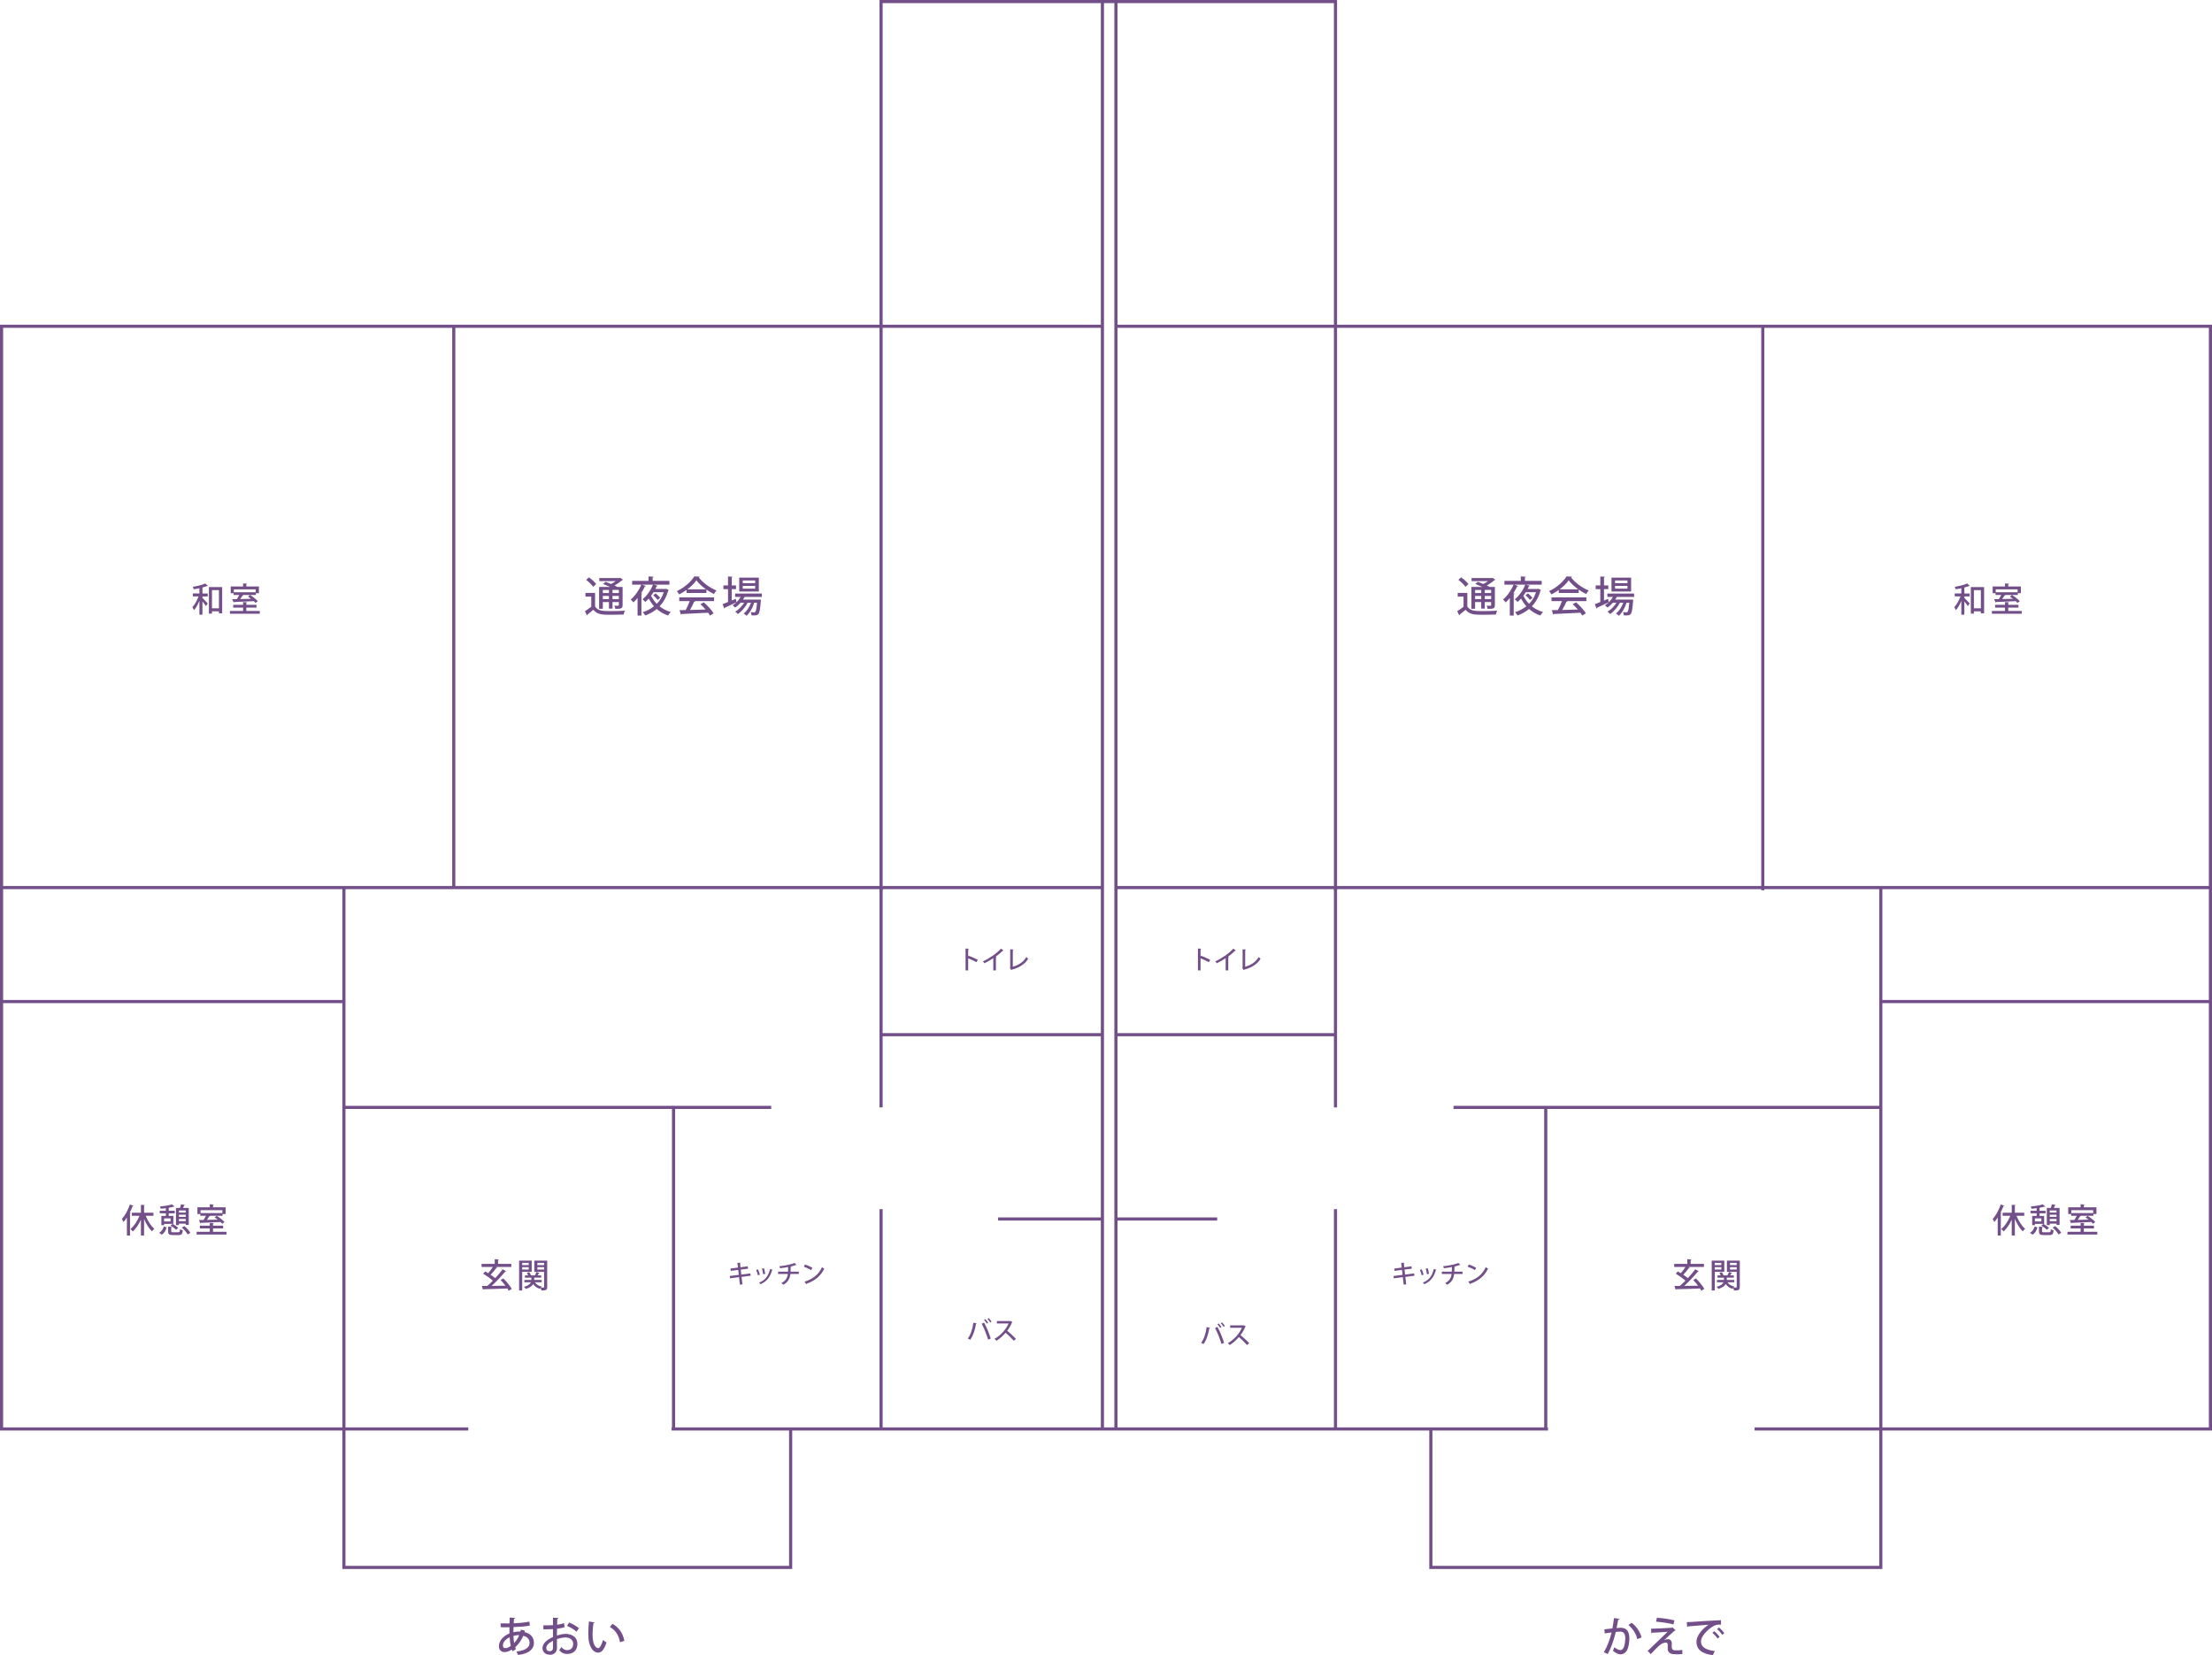 <?xml version="1.0" encoding="UTF-8"?> <svg xmlns="http://www.w3.org/2000/svg" id="_レイヤー_2" data-name="レイヤー 2" viewBox="0 0 1062.23 794.64"><defs><style> .cls-1 { fill: #724f88; } .cls-2 { fill: none; stroke: #724f88; stroke-miterlimit: 10; stroke-width: 1.5px; } </style></defs><g id="_レイヤー_2-2" data-name="レイヤー 2"><g><polyline class="cls-2" points="423.1 156.64 423.1 .75 641.32 .75 641.32 156.64"></polyline><line class="cls-2" x1="217.91" y1="156.64" x2="217.91" y2="426.35"></line><line class="cls-2" x1="846.52" y1="156.64" x2="846.52" y2="427.4"></line><line class="cls-2" x1="641.32" y1="156.64" x2="641.32" y2="427.4"></line><line class="cls-2" x1="423.1" y1="156.64" x2="423.1" y2="427.4"></line><line class="cls-2" x1="536.09" y1="426.12" x2="1061.48" y2="426.12"></line><line class="cls-2" x1=".75" y1="426.12" x2="529.33" y2="426.12"></line><line class="cls-2" x1="529.39" y1=".88" x2="529.39" y2="686.03"></line><line class="cls-2" x1="535.88" y1=".88" x2="535.88" y2="686.03"></line><polyline class="cls-2" points="165.15 426.12 165.15 686.03 165.15 752.5 379.68 752.5 379.68 686.03"></polyline><polyline class="cls-2" points="903.19 426.12 903.19 686.03 903.19 752.5 687.11 752.5 687.11 686.03"></polyline><line class="cls-2" x1=".75" y1="480.84" x2="165.15" y2="480.84"></line><line class="cls-2" x1="903.19" y1="480.84" x2="1061.48" y2="480.84"></line><line class="cls-2" x1="165.15" y1="531.65" x2="370.34" y2="531.65"></line><line class="cls-2" x1="698" y1="531.65" x2="903.19" y2="531.65"></line><line class="cls-2" x1="323.44" y1="531.65" x2="323.44" y2="686.03"></line><line class="cls-2" x1="742.29" y1="531.65" x2="742.29" y2="686.03"></line><line class="cls-2" x1="423.1" y1="426.12" x2="423.1" y2="531.65"></line><line class="cls-2" x1="641.32" y1="426.12" x2="641.32" y2="531.65"></line><line class="cls-2" x1="423.1" y1="580.5" x2="423.1" y2="686.03"></line><line class="cls-2" x1="641.32" y1="580.5" x2="641.32" y2="686.03"></line><line class="cls-2" x1="535.99" y1="585.22" x2="584.51" y2="585.22"></line><line class="cls-2" x1="479.3" y1="585.22" x2="529.52" y2="585.22"></line><line class="cls-2" x1="535.52" y1="496.74" x2="641.32" y2="496.74"></line><line class="cls-2" x1="423.1" y1="496.74" x2="529.42" y2="496.74"></line><g><path class="cls-1" d="M285.76,284.66v6.52c1.34,2.2,4,2.2,7.52,2.2,2.3,0,5.04-.06,6.82-.2-.22.44-.52,1.32-.62,1.86-1.48.06-3.74.1-5.82.1-4.36,0-6.82,0-8.72-2.38-.98.84-2,1.66-2.84,2.3,0,.2-.06.3-.24.38l-.96-2.02c.92-.56,2.06-1.36,3.04-2.12v-4.88h-2.8v-1.76h4.62ZM282.78,277.18c1.28.88,2.8,2.22,3.5,3.2l-1.42,1.36c-.64-1-2.12-2.42-3.4-3.36l1.32-1.2ZM289.48,289.04v3.22h-1.78v-10.46h5.24c-1.08-.52-2.32-1.06-3.36-1.46l1.22-1.02c.8.28,1.74.64,2.64,1.04.78-.4,1.58-.88,2.24-1.38h-7.9v-1.48h9.74l.28-.1,1.4.9c-.08.12-.22.18-.38.2-.96.84-2.34,1.82-3.74,2.58.52.26,1,.5,1.38.72h2.52v8.7c0,1.64-.68,1.82-3.48,1.82-.06-.48-.28-1.1-.5-1.54.5.02.96.04,1.32.04.78,0,.86,0,.86-.34v-1.44h-3.04v3.14h-1.72v-3.14h-2.94ZM292.42,283.22h-2.94v1.48h2.94v-1.48ZM289.48,287.62h2.94v-1.54h-2.94v1.54ZM297.18,284.7v-1.48h-3.04v1.48h3.04ZM294.14,287.62h3.04v-1.54h-3.04v1.54Z"></path><path class="cls-1" d="M319.56,282.74l.34-.08,1.26.64c-.06.1-.16.22-.28.26-.86,3.1-2.28,5.58-4.14,7.52,1.54,1.22,3.34,2.16,5.36,2.74-.44.38-1,1.16-1.28,1.68-2.06-.68-3.88-1.76-5.44-3.14-1.64,1.38-3.52,2.4-5.54,3.12-.22-.46-.82-1.24-1.2-1.58,2-.64,3.86-1.58,5.44-2.84-.98-1.1-1.82-2.34-2.54-3.68-.52.58-1.1,1.14-1.68,1.62-.3-.38-.92-1-1.32-1.3,2.22-1.72,4.1-4.6,5.02-7.02h-5.28l1.88.66c-.08.16-.26.24-.5.2-.52,1.12-1.14,2.24-1.82,3.3l.66.12c-.04.16-.18.28-.48.32v10.24h-1.86v-8.42c-.64.8-1.32,1.5-2.02,2.1-.28-.38-.88-1.06-1.26-1.4,1.96-1.58,3.92-4.34,5.08-7.12h-4.4v-1.8h7.86v-2.16l2.48.16c-.02.16-.16.28-.5.32v1.68h8.06v1.8h-7.52l1.88.56c-.06.16-.24.24-.5.22-.18.42-.38.84-.6,1.28h4.84ZM313.82,284.3c-.34.58-.74,1.14-1.16,1.7.68,1.42,1.62,2.74,2.74,3.88,1.46-1.48,2.62-3.32,3.34-5.58h-4.92ZM314.82,284.88c.8.6,1.76,1.5,2.22,2.12l-1.22,1.02c-.42-.62-1.36-1.56-2.14-2.22l1.14-.92Z"></path><path class="cls-1" d="M329.68,284.68v-1.46c-1.1.8-2.32,1.54-3.54,2.14-.24-.44-.72-1.16-1.12-1.56,3.5-1.6,6.86-4.56,8.4-7.08l2.62.14c-.04.16-.22.3-.46.34,1.9,2.6,5.38,5.06,8.48,6.28-.46.48-.88,1.16-1.22,1.72-1.18-.56-2.42-1.3-3.6-2.12v1.6h-9.56ZM326.18,288.58v-1.78h16.74v1.78h-9.52l.44.14c-.08.16-.26.24-.54.24-.5,1.14-1.22,2.62-1.96,3.88,2.32-.06,4.92-.14,7.48-.22-.78-.9-1.64-1.82-2.48-2.56l1.64-.88c1.84,1.58,3.78,3.74,4.72,5.26l-1.74,1.08c-.24-.4-.54-.88-.9-1.36-4.68.26-9.6.48-12.72.62-.04.18-.18.26-.34.3l-.68-2.14c.84-.02,1.84-.02,2.94-.06.7-1.28,1.46-2.94,1.96-4.3h-5.04ZM339.02,282.92c-1.84-1.3-3.5-2.84-4.6-4.32-.96,1.42-2.5,2.96-4.32,4.32h8.92Z"></path><path class="cls-1" d="M365.84,286.58h-8.3c-.22.42-.46.84-.74,1.26h7.24l.38-.04,1.02.16c-.02.16-.04.34-.08.5-.32,4.16-.64,5.78-1.18,6.36-.58.64-1.14.68-3.28.62-.02-.46-.18-1.14-.42-1.54.7.06,1.32.08,1.6.08s.46-.04.6-.22c.34-.34.6-1.52.84-4.4h-1.32c-.72,2.38-2.16,4.94-3.74,6.28-.32-.38-.9-.84-1.36-1.1,1.48-1.06,2.78-3.1,3.56-5.18h-1.62c-1.06,2.06-2.96,4.26-4.7,5.44-.32-.38-.84-.86-1.28-1.14,1.6-.88,3.22-2.58,4.3-4.3h-1.72c-.8.92-1.7,1.72-2.64,2.32-.28-.3-.84-.84-1.2-1.1.66-.38,1.3-.86,1.88-1.44v-.02c-2.04,1-4.2,2.02-5.62,2.66,0,.16-.1.3-.26.36l-.82-2.08c.72-.26,1.62-.62,2.62-1.04v-6.18h-2.22v-1.8h2.22v-4.28l2.24.14c-.02.16-.14.26-.46.3v3.84h2.06v1.8h-2.06v5.46l1.94-.82c.04.08.04.16.38,1.64.76-.74,1.44-1.62,1.96-2.54h-2.66v-1.62h12.84v1.62ZM364.4,277.3v6.68h-9.42v-6.68h9.42ZM362.64,279.98v-1.32h-5.96v1.32h5.96ZM362.64,282.62v-1.34h-5.96v1.34h5.96Z"></path></g><g><path class="cls-1" d="M704.63,284.66v6.52c1.34,2.2,4,2.2,7.52,2.2,2.3,0,5.04-.06,6.82-.2-.22.44-.52,1.32-.62,1.86-1.48.06-3.74.1-5.82.1-4.36,0-6.82,0-8.72-2.38-.98.84-2,1.66-2.84,2.3,0,.2-.06.3-.24.38l-.96-2.02c.92-.56,2.06-1.36,3.04-2.12v-4.88h-2.8v-1.76h4.62ZM701.65,277.18c1.28.88,2.8,2.22,3.5,3.2l-1.42,1.36c-.64-1-2.12-2.42-3.4-3.36l1.32-1.2ZM708.36,289.04v3.22h-1.78v-10.46h5.24c-1.08-.52-2.32-1.06-3.36-1.46l1.22-1.02c.8.28,1.74.64,2.64,1.04.78-.4,1.58-.88,2.24-1.38h-7.9v-1.48h9.74l.28-.1,1.4.9c-.08.12-.22.18-.38.2-.96.84-2.34,1.82-3.74,2.58.52.26,1,.5,1.38.72h2.52v8.7c0,1.64-.68,1.82-3.48,1.82-.06-.48-.28-1.1-.5-1.54.5.02.96.04,1.32.04.78,0,.86,0,.86-.34v-1.44h-3.04v3.14h-1.72v-3.14h-2.94ZM711.3,283.22h-2.94v1.48h2.94v-1.48ZM708.36,287.62h2.94v-1.54h-2.94v1.54ZM716.06,284.7v-1.48h-3.04v1.48h3.04ZM713.02,287.62h3.04v-1.54h-3.04v1.54Z"></path><path class="cls-1" d="M738.44,282.74l.34-.08,1.26.64c-.06.1-.16.22-.28.26-.86,3.1-2.28,5.58-4.14,7.52,1.54,1.22,3.34,2.16,5.36,2.74-.44.38-1,1.16-1.28,1.68-2.06-.68-3.88-1.76-5.44-3.14-1.64,1.38-3.52,2.4-5.54,3.12-.22-.46-.82-1.24-1.2-1.58,2-.64,3.86-1.58,5.44-2.84-.98-1.1-1.82-2.34-2.54-3.68-.52.58-1.1,1.14-1.68,1.62-.3-.38-.92-1-1.32-1.3,2.22-1.72,4.1-4.6,5.02-7.02h-5.28l1.88.66c-.08.16-.26.24-.5.2-.52,1.12-1.14,2.24-1.82,3.3l.66.12c-.04.16-.18.28-.48.32v10.24h-1.86v-8.42c-.64.8-1.32,1.5-2.02,2.1-.28-.38-.88-1.06-1.26-1.4,1.96-1.58,3.92-4.34,5.08-7.12h-4.4v-1.8h7.86v-2.16l2.48.16c-.02.16-.16.28-.5.32v1.68h8.06v1.8h-7.52l1.88.56c-.06.16-.24.24-.5.22-.18.42-.38.84-.6,1.28h4.84ZM732.7,284.3c-.34.58-.74,1.14-1.16,1.7.68,1.42,1.62,2.74,2.74,3.88,1.46-1.48,2.62-3.32,3.34-5.58h-4.92ZM733.7,284.88c.8.6,1.76,1.5,2.22,2.12l-1.22,1.02c-.42-.62-1.36-1.56-2.14-2.22l1.14-.92Z"></path><path class="cls-1" d="M748.55,284.68v-1.46c-1.1.8-2.32,1.54-3.54,2.14-.24-.44-.72-1.16-1.12-1.56,3.5-1.6,6.86-4.56,8.4-7.08l2.62.14c-.04.16-.22.3-.46.34,1.9,2.6,5.38,5.06,8.48,6.28-.46.48-.88,1.16-1.22,1.72-1.18-.56-2.42-1.3-3.6-2.12v1.6h-9.56ZM745.05,288.58v-1.78h16.74v1.78h-9.52l.44.14c-.08.16-.26.24-.54.24-.5,1.14-1.22,2.62-1.96,3.88,2.32-.06,4.92-.14,7.48-.22-.78-.9-1.64-1.82-2.48-2.56l1.64-.88c1.84,1.58,3.78,3.74,4.72,5.26l-1.74,1.08c-.24-.4-.54-.88-.9-1.36-4.68.26-9.6.48-12.72.62-.04.18-.18.26-.34.3l-.68-2.14c.84-.02,1.84-.02,2.94-.06.7-1.28,1.46-2.94,1.96-4.3h-5.04ZM757.9,282.92c-1.84-1.3-3.5-2.84-4.6-4.32-.96,1.42-2.5,2.96-4.32,4.32h8.92Z"></path><path class="cls-1" d="M784.72,286.58h-8.3c-.22.42-.46.84-.74,1.26h7.24l.38-.04,1.02.16c-.02.16-.04.34-.08.5-.32,4.16-.64,5.78-1.18,6.36-.58.64-1.14.68-3.28.62-.02-.46-.18-1.14-.42-1.54.7.06,1.32.08,1.6.08s.46-.04.6-.22c.34-.34.6-1.52.84-4.4h-1.32c-.72,2.38-2.16,4.94-3.74,6.28-.32-.38-.9-.84-1.36-1.1,1.48-1.06,2.78-3.1,3.56-5.18h-1.62c-1.06,2.06-2.96,4.26-4.7,5.44-.32-.38-.84-.86-1.28-1.14,1.6-.88,3.22-2.58,4.3-4.3h-1.72c-.8.92-1.7,1.72-2.64,2.32-.28-.3-.84-.84-1.2-1.1.66-.38,1.3-.86,1.88-1.44v-.02c-2.04,1-4.2,2.02-5.62,2.66,0,.16-.1.3-.26.36l-.82-2.08c.72-.26,1.62-.62,2.62-1.04v-6.18h-2.22v-1.8h2.22v-4.28l2.24.14c-.02.16-.14.26-.46.3v3.84h2.06v1.8h-2.06v5.46l1.94-.82c.04.08.04.16.38,1.64.76-.74,1.44-1.62,1.96-2.54h-2.66v-1.62h12.84v1.62ZM783.28,277.3v6.68h-9.42v-6.68h9.42ZM781.52,279.98v-1.32h-5.96v1.32h5.96ZM781.52,282.62v-1.34h-5.96v1.34h5.96Z"></path></g><g><path class="cls-1" d="M95.77,282.41c-.91.19-1.84.37-2.74.5-.06-.32-.27-.85-.45-1.17,2.16-.37,4.61-.96,5.99-1.62l1.28,1.17s-.13.06-.21.06c-.05,0-.11,0-.16-.02-.62.26-1.41.5-2.26.72v2.87h2.53v1.42h-2.53v.7c.67.64,2.19,2.24,2.56,2.66l-.9,1.26c-.34-.54-1.04-1.46-1.66-2.24v6.37h-1.46v-6.66c-.72,1.76-1.63,3.44-2.59,4.5-.16-.43-.54-1.04-.8-1.41,1.14-1.22,2.29-3.27,2.98-5.19h-2.74v-1.42h3.15v-2.51ZM100.32,281.85h6.37v12.61h-1.55v-.98h-3.35v1.1h-1.47v-12.74ZM101.79,292.03h3.35v-8.72h-3.35v8.72Z"></path><path class="cls-1" d="M118.29,293.31h6.47v1.34h-14.34v-1.34h6.32v-1.62h-4.77v-1.33h4.77v-1.31l1.92.11c-.02.13-.11.22-.37.26v.94h4.88v1.33h-4.88v1.62ZM112.19,285.65v-.85h-1.39v-3.23h5.94v-1.46l1.92.11c-.02.14-.11.22-.37.27v1.07h6.05v3.23h-1.46v.85h-6.18l.19.06c-.05.1-.18.16-.38.16-.3.51-.72,1.15-1.14,1.74,1.62-.03,3.43-.06,5.2-.13-.5-.38-.99-.75-1.47-1.07l1.01-.75c1.3.82,2.91,2.06,3.68,2.96l-1.07.86c-.21-.26-.5-.54-.82-.86-3.47.19-7.09.34-9.49.42-.03.13-.13.21-.24.22l-.64-1.58,2.22-.03c.4-.61.83-1.34,1.15-2h-2.72ZM122.79,282.96h-10.5v1.38h10.5v-1.38Z"></path></g><g><path class="cls-1" d="M64.11,578.85c-.06.13-.19.18-.42.18-.4,1.07-.88,2.15-1.41,3.17l.5.14c-.02.13-.13.21-.35.24v10.61h-1.49v-8.68c-.53.8-1.09,1.54-1.65,2.18-.14-.37-.53-1.14-.74-1.5,1.46-1.57,2.93-4.26,3.83-6.93l1.73.59ZM73.67,583.7h-3.71c.98,2.45,2.55,4.9,4.18,6.24-.38.29-.9.82-1.15,1.22-1.46-1.36-2.8-3.59-3.81-5.97v7.99h-1.5v-7.64c-1.06,2.29-2.43,4.35-3.91,5.68-.27-.35-.77-.9-1.12-1.17,1.68-1.36,3.33-3.84,4.34-6.35h-3.68v-1.49h4.37v-3.79l1.89.11c-.02.13-.13.22-.38.26v3.42h4.5v1.49Z"></path><path class="cls-1" d="M80.01,589.27c-.4,1.41-1.04,2.71-2.34,3.47l-1.23-.88c1.17-.66,1.87-1.78,2.21-3.06l1.36.46ZM79.65,583.75v-1.25h-2.94v-1.23h2.94v-1.23c-.82.11-1.66.19-2.46.26-.05-.29-.24-.78-.4-1.07,2.08-.19,4.47-.56,5.76-1.02l1.28,1.02c-.06.06-.1.06-.37.06-.66.21-1.5.38-2.43.54v1.44h2.9v1.23h-2.9v1.25h2.21v3.83h-.34c.96.51,2.1,1.31,2.66,1.95l-1.07.9c-.51-.64-1.63-1.49-2.61-2.05l.98-.8h-4.05v.62h-1.31v-4.45h2.16ZM81.9,586.42v-1.49h-3.11v1.49h3.11ZM82.24,591.11c0,.42.13.48.91.48h2.48c.62,0,.74-.16.8-1.46.32.22.94.45,1.36.53-.19,1.86-.62,2.29-2.02,2.29h-2.77c-1.83,0-2.26-.42-2.26-1.82v-2.24l1.87.11c-.03.13-.13.22-.38.26v1.86ZM85.92,587.46v.7h-1.41v-8.23h1.94c.19-.56.38-1.26.48-1.76l1.87.3c-.05.11-.16.18-.37.19-.13.37-.32.83-.51,1.26h2.72v8.15h-1.46v-.62h-3.27ZM89.19,581.15h-3.27v.99h3.27v-.99ZM85.92,584.2h3.27v-1.01h-3.27v1.01ZM85.92,586.26h3.27v-1.04h-3.27v1.04ZM90.11,592.65c-.48-.98-1.66-2.35-2.82-3.3l1.23-.7c1.15.9,2.38,2.21,2.9,3.23l-1.31.77Z"></path><path class="cls-1" d="M102.29,591.37h6.47v1.34h-14.34v-1.34h6.32v-1.62h-4.77v-1.33h4.77v-1.31l1.92.11c-.02.13-.11.22-.37.26v.94h4.88v1.33h-4.88v1.62ZM96.19,583.7v-.85h-1.39v-3.23h5.94v-1.46l1.92.11c-.02.14-.11.22-.37.27v1.07h6.05v3.23h-1.46v.85h-6.18l.19.06c-.05.1-.18.16-.38.16-.3.51-.72,1.15-1.14,1.75,1.62-.03,3.43-.06,5.2-.13-.5-.38-.99-.75-1.47-1.07l1.01-.75c1.3.82,2.91,2.06,3.68,2.96l-1.07.86c-.21-.26-.5-.54-.82-.86-3.47.19-7.09.34-9.49.42-.03.13-.13.21-.24.22l-.64-1.58,2.22-.03c.4-.61.83-1.34,1.15-2h-2.72ZM106.79,581.01h-10.5v1.38h10.5v-1.38Z"></path></g><g><path class="cls-1" d="M962.5,578.85c-.06.13-.19.18-.42.18-.4,1.07-.88,2.15-1.41,3.17l.5.14c-.02.13-.13.21-.35.24v10.61h-1.49v-8.68c-.53.8-1.09,1.54-1.65,2.18-.14-.37-.53-1.14-.74-1.5,1.46-1.57,2.93-4.26,3.83-6.93l1.73.59ZM972.05,583.7h-3.71c.98,2.45,2.55,4.9,4.18,6.24-.38.29-.9.82-1.15,1.22-1.46-1.36-2.8-3.59-3.81-5.97v7.99h-1.5v-7.64c-1.06,2.29-2.43,4.35-3.91,5.68-.27-.35-.77-.9-1.12-1.17,1.68-1.36,3.33-3.84,4.34-6.35h-3.68v-1.49h4.37v-3.79l1.89.11c-.02.13-.13.22-.38.26v3.42h4.5v1.49Z"></path><path class="cls-1" d="M978.4,589.27c-.4,1.41-1.04,2.71-2.34,3.47l-1.23-.88c1.17-.66,1.87-1.78,2.21-3.06l1.36.46ZM978.03,583.75v-1.25h-2.95v-1.23h2.95v-1.23c-.82.11-1.67.19-2.46.26-.05-.29-.24-.78-.4-1.07,2.08-.19,4.47-.56,5.76-1.02l1.28,1.02c-.06.06-.1.06-.37.06-.66.21-1.5.38-2.43.54v1.44h2.9v1.23h-2.9v1.25h2.21v3.83h-.34c.96.51,2.1,1.31,2.66,1.95l-1.07.9c-.51-.64-1.63-1.49-2.61-2.05l.98-.8h-4.05v.62h-1.31v-4.45h2.16ZM980.29,586.42v-1.49h-3.11v1.49h3.11ZM980.63,591.11c0,.42.13.48.91.48h2.48c.62,0,.74-.16.8-1.46.32.22.94.45,1.36.53-.19,1.86-.62,2.29-2.02,2.29h-2.77c-1.83,0-2.26-.42-2.26-1.82v-2.24l1.87.11c-.03.13-.13.22-.38.26v1.86ZM984.31,587.46v.7h-1.41v-8.23h1.94c.19-.56.38-1.26.48-1.76l1.87.3c-.05.11-.16.18-.37.19-.13.37-.32.83-.51,1.26h2.72v8.15h-1.46v-.62h-3.27ZM987.57,581.15h-3.27v.99h3.27v-.99ZM984.31,584.2h3.27v-1.01h-3.27v1.01ZM984.31,586.26h3.27v-1.04h-3.27v1.04ZM988.5,592.65c-.48-.98-1.66-2.35-2.82-3.3l1.23-.7c1.15.9,2.38,2.21,2.9,3.23l-1.31.77Z"></path><path class="cls-1" d="M1000.68,591.37h6.47v1.34h-14.34v-1.34h6.32v-1.62h-4.77v-1.33h4.77v-1.31l1.92.11c-.02.13-.11.22-.37.26v.94h4.88v1.33h-4.88v1.62ZM994.58,583.7v-.85h-1.39v-3.23h5.94v-1.46l1.92.11c-.02.14-.11.22-.37.27v1.07h6.05v3.23h-1.46v.85h-6.18l.19.06c-.05.1-.18.16-.38.16-.3.51-.72,1.15-1.14,1.75,1.62-.03,3.43-.06,5.2-.13-.5-.38-.99-.75-1.47-1.07l1.01-.75c1.3.82,2.91,2.06,3.68,2.96l-1.07.86c-.21-.26-.5-.54-.82-.86-3.47.19-7.09.34-9.49.42-.03.13-.13.21-.24.22l-.64-1.58,2.22-.03c.4-.61.83-1.34,1.15-2h-2.72ZM1005.17,581.01h-10.5v1.38h10.5v-1.38Z"></path></g><g><path class="cls-1" d="M252.07,782.87c-.04.24-.12.46-.16.7,3.14.72,4.48,2.78,4.48,5.1,0,3.22-2.56,5.26-7.64,5.86-.12-.4-.5-1.2-.8-1.64,3.84-.4,6.36-1.7,6.36-4.12,0-1.18-.5-2.88-3.04-3.44-.88,2.12-2.28,4.1-3.88,5.52.12.32.24.62.38.86l-1.62,1.06c-.14-.24-.28-.54-.4-.84-1.5,1.02-2.76,1.22-3.46,1.22-1.84,0-2.7-1.32-2.7-2.82,0-2.76,2.22-4.98,5.06-6.14-.02-.94-.04-1.94-.02-2.98-.94.02-1.88.02-2.68.02-.6,0-1.1,0-1.48-.02l-.08-1.86c.98.04,2.68.06,4.28.04.02-.88.06-1.92.1-2.82l2.6.18c-.04.2-.22.36-.54.42-.06.64-.1,1.48-.14,2.16,2.16-.08,5.42-.34,7.54-.82l.2,1.92c-2.14.44-5.52.64-7.84.7-.04.88-.06,1.7-.04,2.5,1.5-.4,2.74-.4,3.38-.36.08-.3.14-.6.18-.9l1.96.5ZM245.26,790.19c-.26-1.16-.42-2.56-.52-4.16-1.86.88-3.24,2.3-3.24,3.92,0,1.34,1,1.32,1.26,1.32.74-.04,1.64-.44,2.5-1.08ZM249.32,785.01c-1.38,0-2.2.22-2.76.38.04,1.3.14,2.44.34,3.4.98-1,1.86-2.34,2.42-3.78Z"></path><path class="cls-1" d="M271.13,781.21c-1.02.32-2.26.56-3.66.74-.02,1.1-.02,2.26-.02,3.26,1.46-.48,3-.8,4.16-.8,3.32,0,5.66,1.76,5.66,4.78,0,2.8-1.62,4.86-4.9,4.86-1.42,0-2.74-.5-3.82-1.82.36-.44.72-1.04,1-1.5.86,1.06,1.82,1.48,2.86,1.48,1.86,0,2.84-1.32,2.84-3.02s-1.3-3.06-3.68-3.06c-1.2,0-2.7.32-4.12.8,0,1.52.02,3.68.02,4.2,0,1.8-1.18,3.3-3.42,3.3-1.76,0-3.54-1.04-3.54-3.24,0-1.32.92-2.74,2.46-3.84.72-.54,1.62-1.02,2.58-1.44v-3.8c-1.38.1-2.92.12-4.6.12l-.02-1.92c1.7.02,3.24,0,4.62-.08v-3.58l2.62.1c-.02.24-.22.42-.54.46-.06.76-.08,1.82-.1,2.82,1.22-.16,2.34-.4,3.32-.78l.28,1.96ZM265.54,787.73c-.62.3-3.22,1.62-3.22,3.4,0,.92.56,1.6,1.68,1.6.9,0,1.56-.58,1.56-1.7,0-.5,0-1.92-.02-3.3ZM276.85,783.37c-1.06-1.02-2.92-2.1-4.54-2.78l.98-1.64c1.74.66,3.6,1.76,4.72,2.74l-1.16,1.68Z"></path><path class="cls-1" d="M285.54,778.95c-.04.18-.26.32-.54.34-.28,1.56-.44,3.56-.44,5.36,0,5.44,1.78,6.62,2.8,6.62.74-.02,1.68-2.04,2.24-3.96.4.36,1.16.98,1.64,1.22-1.14,3.56-2.42,4.88-3.98,4.88-2.82,0-4.44-3.5-4.66-7-.06-.76-.08-1.6-.08-2.48,0-1.76.1-3.7.32-5.5l2.7.52ZM297.73,788.43c-.58-3.54-2.3-5.86-4.88-7.34l1.26-1.5c2.86,1.54,5.1,4.36,5.7,8.18l-2.08.66Z"></path></g><g><path class="cls-1" d="M777.75,777.17c-.06.28-.3.38-.66.4-.22,1.04-.54,2.86-.78,4.04.72-.08,1.48-.14,1.94-.14,3.18-.02,4.2,2.14,4.2,5.2,0,.8-.14,2.76-.6,4.22-.62,2.24-1.94,3.34-3.72,3.34-.8,0-1.94-.38-3.62-1.7.28-.5.54-1.12.7-1.7,1.48,1.1,2.3,1.34,2.88,1.34.96,0,1.52-.7,1.88-1.9.32-1.06.52-2.8.52-3.68-.02-2.12-.7-3.28-2.4-3.26-.54,0-1.28.04-2.16.16-.96,3.86-2.08,7.38-3.9,10.6l-1.84-.88c1.78-3.06,2.84-5.96,3.72-9.5l-3.3.46-.16-1.96,3.84-.42c.28-1.46.56-3.22.76-4.94l2.7.32ZM786.22,786.93c-.56-2.78-2.38-5.28-4.22-6.74l1.52-1.12c2.1,1.52,4.2,4.38,4.74,7.08l-2.04.78Z"></path><path class="cls-1" d="M799.22,787.37c.62-.3,1.26-.42,1.82-.42,1.06,0,1.78.84,1.78,1.98,0,.52-.04,1.14-.04,1.58,0,1.8,1,1.8,2.38,1.8.86,0,1.92-.06,2.7-.2-.02,1.26.06,1.94.06,1.98-.8.08-1.76.12-2.64.12-.78,0-1.5-.04-2-.1-1.54-.2-2.42-1.22-2.44-2.5,0-.48.04-1.32.04-1.88,0-.72-.3-1.14-.9-1.14-.96,0-2.28.54-3.44,1.64-1.08,1.06-3.2,3.18-3.82,3.92,0,0-.32-.4-1.5-1.54,1.96-1.92,7.78-7.46,9.62-9.22-1.38.14-5.36.36-7.52.48-.1.16-.16.24-.32.24l-.16-2.18c2.76-.06,7.9-.28,9.96-.46l.34-.2,1.54,1.44c-.12.08-.28.16-.5.16-1.26,1.08-3.4,3.02-4.96,4.48v.02ZM803.6,779.87c-2.1-.6-5.82-1.16-8.36-1.32l.44-1.86c2.7.14,6.14.62,8.42,1.26l-.5,1.92Z"></path><path class="cls-1" d="M810.01,778.75c.6,0,1.46-.02,2.02-.06,2.04-.16,11.4-.78,14.4-.86l.02,2.12c-1.64-.06-2.7.06-4.24,1.1-2.58,1.64-5.38,4.62-5.38,7.04s1.98,4,6.64,4.56l-.96,1.98c-5.7-.74-7.86-3.02-7.86-6.52,0-2.62,2.5-5.92,5.8-8.1-2.34.18-7.58.58-9.76.8-.06.14-.3.28-.48.32l-.2-2.38ZM823.2,783.13c.9.7,2,1.88,2.56,2.74l-.98.76c-.5-.8-1.7-2.12-2.48-2.74l.9-.76ZM825.46,781.35c.94.74,2.02,1.84,2.56,2.72l-.96.78c-.5-.76-1.62-2.04-2.5-2.74l.9-.76Z"></path></g><g><path class="cls-1" d="M941.87,282.41c-.91.19-1.84.37-2.74.5-.06-.32-.27-.85-.45-1.17,2.16-.37,4.61-.96,5.99-1.62l1.28,1.17s-.13.06-.21.06c-.05,0-.11,0-.16-.02-.62.26-1.41.5-2.26.72v2.87h2.53v1.42h-2.53v.7c.67.64,2.19,2.24,2.56,2.66l-.9,1.26c-.34-.54-1.04-1.46-1.67-2.24v6.37h-1.46v-6.66c-.72,1.76-1.63,3.44-2.59,4.5-.16-.43-.54-1.04-.8-1.41,1.14-1.22,2.29-3.27,2.98-5.19h-2.74v-1.42h3.15v-2.51ZM946.42,281.85h6.37v12.61h-1.55v-.98h-3.35v1.1h-1.47v-12.74ZM947.89,292.03h3.35v-8.72h-3.35v8.72Z"></path><path class="cls-1" d="M964.39,293.31h6.47v1.34h-14.34v-1.34h6.32v-1.62h-4.77v-1.33h4.77v-1.31l1.92.11c-.02.13-.11.22-.37.26v.94h4.88v1.33h-4.88v1.62ZM958.29,285.65v-.85h-1.39v-3.23h5.94v-1.46l1.92.11c-.02.14-.11.22-.37.27v1.07h6.05v3.23h-1.46v.85h-6.18l.19.06c-.05.1-.18.16-.38.16-.3.51-.72,1.15-1.14,1.74,1.62-.03,3.43-.06,5.2-.13-.5-.38-.99-.75-1.47-1.07l1.01-.75c1.3.82,2.91,2.06,3.68,2.96l-1.07.86c-.21-.26-.5-.54-.82-.86-3.47.19-7.09.34-9.49.42-.03.13-.13.21-.24.22l-.64-1.58,2.23-.03c.4-.61.83-1.34,1.15-2h-2.72ZM968.88,282.96h-10.5v1.38h10.5v-1.38Z"></path></g><g><path class="cls-1" d="M468.9,461.95c-1.1-.62-2.72-1.39-3.97-1.88v5.8h-1.26v-10.49l1.61.1c-.01.13-.12.23-.35.28v3.43l.24-.34c1.37.5,3.19,1.31,4.4,1.94l-.67,1.16Z"></path><path class="cls-1" d="M481.91,456.34c-.06.06-.14.11-.26.11-.04,0-.07,0-.12-.01-.92.92-2.16,1.96-3.31,2.79.11.05.25.11.32.13-.02.1-.13.18-.29.2v6.33h-1.26v-5.89c-1.18.82-2.79,1.74-4.26,2.46-.17-.28-.48-.7-.72-.92,3.2-1.45,6.79-3.97,8.67-6.12l1.22.91Z"></path><path class="cls-1" d="M486.36,464.13c2.81-.8,5.13-2.3,6.5-4.69.22.28.64.66.88.85-1.58,2.63-4.33,4.32-7.89,5.24-.02.11-.11.23-.22.26l-.68-1.13.17-.25v-8.66l1.61.08c-.01.13-.12.24-.36.28v8.01Z"></path></g><g><path class="cls-1" d="M580.49,461.95c-1.1-.62-2.72-1.39-3.97-1.88v5.8h-1.26v-10.49l1.61.1c-.01.13-.12.23-.35.28v3.43l.24-.34c1.37.5,3.19,1.31,4.4,1.94l-.67,1.16Z"></path><path class="cls-1" d="M593.49,456.34c-.06.06-.14.11-.26.11-.04,0-.07,0-.12-.01-.92.92-2.16,1.96-3.31,2.79.11.05.25.11.32.13-.02.1-.13.18-.29.2v6.33h-1.26v-5.89c-1.17.82-2.79,1.74-4.26,2.46-.17-.28-.48-.7-.72-.92,3.2-1.45,6.79-3.97,8.67-6.12l1.22.91Z"></path><path class="cls-1" d="M597.95,464.13c2.81-.8,5.13-2.3,6.5-4.69.22.28.64.66.88.85-1.58,2.63-4.33,4.32-7.89,5.24-.02.11-.11.23-.22.26l-.68-1.13.17-.25v-8.66l1.61.08c-.01.13-.12.24-.36.28v8.01Z"></path></g><g><path class="cls-1" d="M581.06,637.43c-.02.11-.14.18-.32.2-.46,2.85-1.44,5.86-2.83,7.66-.31-.23-.77-.46-1.14-.61,1.33-1.67,2.33-4.58,2.69-7.58l1.61.32ZM586.56,645.22c-.56-2.01-1.86-5.36-3.07-7.65l1.13-.54c1.22,2.18,2.57,5.5,3.19,7.66l-1.25.53ZM585.19,635.38c.5.47,1.07,1.21,1.38,1.71l-.6.43c-.3-.5-.91-1.31-1.37-1.74l.59-.41ZM586.81,634.86c.52.48,1.08,1.19,1.39,1.7l-.6.43c-.3-.5-.92-1.27-1.37-1.71l.58-.42Z"></path><path class="cls-1" d="M598.23,636.76c-.05.08-.11.13-.2.17-.66,1.54-1.34,2.75-2.32,4.04,1.24,1,3.11,2.69,4.2,3.87l-1.06.91c-.98-1.16-2.79-2.94-3.91-3.85-1.09,1.28-2.78,2.89-4.43,3.85-.19-.26-.6-.68-.88-.92,3.13-1.7,5.66-4.83,6.75-7.39h-5.64v-1.14h6.3l.22-.07.96.53Z"></path></g><g><path class="cls-1" d="M469.02,635.36c-.02.11-.14.18-.32.2-.46,2.85-1.44,5.86-2.83,7.66-.31-.23-.77-.46-1.14-.61,1.33-1.67,2.33-4.58,2.69-7.58l1.61.32ZM474.51,643.16c-.56-2.01-1.86-5.36-3.07-7.65l1.13-.54c1.22,2.18,2.57,5.5,3.19,7.66l-1.25.53ZM473.15,633.31c.5.47,1.07,1.21,1.38,1.71l-.6.43c-.3-.5-.91-1.31-1.37-1.74l.59-.41ZM474.77,632.8c.52.48,1.08,1.19,1.39,1.7l-.6.43c-.3-.5-.92-1.27-1.37-1.71l.58-.42Z"></path><path class="cls-1" d="M486.19,634.69c-.05.08-.11.13-.2.17-.66,1.54-1.34,2.75-2.31,4.04,1.24,1,3.11,2.69,4.2,3.87l-1.06.91c-.98-1.16-2.79-2.94-3.91-3.85-1.09,1.28-2.78,2.89-4.43,3.85-.19-.26-.6-.68-.88-.92,3.13-1.7,5.66-4.83,6.75-7.39h-5.64v-1.14h6.3l.22-.07.96.53Z"></path></g><g><path class="cls-1" d="M674.86,613l.42,3.62-1.22.13-.41-3.6-4.34.55-.14-1.1,4.35-.56-.26-2.37-3.6.47-.13-1.12,3.6-.48-.26-2.25,1.56-.07c.01.12-.1.23-.3.29l.2,1.9,3.48-.47.14,1.14-3.48.44.26,2.38,4.37-.55.13,1.12-4.37.55Z"></path><path class="cls-1" d="M682.75,609.4c.34.73.72,1.86.88,2.57l-.94.26c-.14-.73-.49-1.8-.85-2.55l.91-.28ZM689.81,609.61c-.04.08-.14.13-.28.13-.96,3.51-2.77,5.64-5.59,6.78-.13-.2-.44-.58-.65-.77,2.7-1.03,4.43-2.97,5.26-6.54l1.25.4ZM685.64,608.88c.25.77.48,1.92.56,2.67l-.97.2c-.1-.78-.32-1.88-.58-2.67l.98-.2Z"></path><path class="cls-1" d="M702.34,611.61h-4.04c-.26,2.2-1.08,3.9-3.35,5.18-.25-.25-.66-.58-.96-.78,2.06-1.12,2.85-2.47,3.09-4.4h-4.69v-1.1h4.79c.02-.71.04-1.39.04-2.23-1.14.24-2.6.47-3.87.59-.07-.3-.19-.62-.32-.95,3.78-.41,6.44-1.2,7.35-1.58l.85.95s-.11.05-.18.05c-.05,0-.08,0-.13-.01-.67.25-1.76.56-2.64.75l.47.04c-.02.12-.11.22-.3.24-.01.79-.01,1.49-.06,2.16h3.96v1.1Z"></path><path class="cls-1" d="M705.34,607.1c1.22.37,2.66,1.01,3.54,1.6l-.62,1.08c-.86-.6-2.29-1.24-3.48-1.66l.56-1.02ZM705.11,615.3c4.14-1.27,6.94-3.65,8.36-6.96.35.28.75.5,1.1.7-1.49,3.27-4.39,5.84-8.41,7.22-.01.12-.1.24-.19.29l-.86-1.25Z"></path></g><g><path class="cls-1" d="M356.11,613l.42,3.62-1.22.13-.41-3.6-4.34.55-.14-1.1,4.35-.56-.26-2.37-3.6.47-.13-1.12,3.6-.48-.26-2.25,1.56-.07c.01.12-.1.23-.3.29l.2,1.9,3.48-.47.14,1.14-3.48.44.26,2.38,4.37-.55.13,1.12-4.37.55Z"></path><path class="cls-1" d="M364,609.4c.34.73.72,1.86.88,2.57l-.94.26c-.14-.73-.49-1.8-.85-2.55l.91-.28ZM371.06,609.61c-.04.08-.14.13-.28.13-.96,3.51-2.77,5.64-5.59,6.78-.13-.2-.44-.58-.65-.77,2.7-1.03,4.43-2.97,5.27-6.54l1.25.4ZM366.89,608.88c.25.77.48,1.92.56,2.67l-.97.2c-.1-.78-.32-1.88-.58-2.67l.98-.2Z"></path><path class="cls-1" d="M383.59,611.61h-4.04c-.26,2.2-1.08,3.9-3.35,5.18-.25-.25-.66-.58-.96-.78,2.06-1.12,2.85-2.47,3.09-4.4h-4.69v-1.1h4.79c.02-.71.04-1.39.04-2.23-1.14.24-2.6.47-3.87.59-.07-.3-.19-.62-.32-.95,3.78-.41,6.44-1.2,7.35-1.58l.85.95s-.11.05-.18.05c-.05,0-.08,0-.13-.01-.67.25-1.76.56-2.64.75l.47.04c-.02.12-.11.22-.3.24-.01.79-.01,1.49-.06,2.16h3.96v1.1Z"></path><path class="cls-1" d="M386.58,607.1c1.22.37,2.66,1.01,3.54,1.6l-.62,1.08c-.86-.6-2.29-1.24-3.48-1.66l.56-1.02ZM386.36,615.31c4.14-1.27,6.94-3.65,8.36-6.96.35.28.76.5,1.1.7-1.49,3.27-4.39,5.84-8.41,7.22-.01.12-.1.24-.19.29l-.86-1.25Z"></path></g><g><path class="cls-1" d="M241.71,613.75c1.57,1.55,3.23,3.62,4.05,5.03l-1.44.9c-.18-.32-.4-.69-.66-1.09-4.21.18-8.63.29-11.43.35-.03.14-.16.22-.29.24l-.54-1.81c.75,0,1.63,0,2.61-.02.85-.74,1.76-1.6,2.66-2.53-1.22-1.07-3.11-2.4-4.64-3.33l.98-1.1c.45.26.93.54,1.42.86.77-.86,1.62-2,2.24-2.99h-5.41v-1.49h6.31v-2.24l1.98.11c-.02.13-.13.22-.38.27v1.86h6.37v1.49h-7.33l.59.29c-.06.13-.26.16-.43.14-.69,1.01-1.81,2.34-2.75,3.31.82.54,1.6,1.12,2.19,1.62,1.34-1.44,2.61-2.95,3.57-4.27l1.7.96c-.08.11-.24.16-.46.16-1.73,2.16-4.27,4.82-6.53,6.87,2.06-.02,4.37-.05,6.63-.08-.72-.96-1.55-1.95-2.34-2.75l1.34-.75Z"></path><path class="cls-1" d="M255.33,610.57h-4.56v8.98h-1.49v-14.34h6.05v5.36ZM253.9,606.29h-3.14v1.07h3.14v-1.07ZM250.76,609.48h3.14v-1.12h-3.14v1.12ZM262.77,605.21v12.63c0,1.54-.64,1.7-2.79,1.7-.05-.34-.19-.86-.35-1.25-.13.18-.22.35-.3.5-1.47-.42-2.56-1.22-3.3-2.32-.51.86-1.54,1.7-3.52,2.34-.19-.3-.59-.75-.9-1.01,2.1-.56,2.98-1.39,3.33-2.19h-3.12v-1.12h3.35v-1.09h-3.09v-1.1h1.54c-.16-.4-.4-.85-.64-1.22l1.17-.35c.35.48.7,1.1.83,1.57h1.87c.26-.5.59-1.18.75-1.65l1.52.54c-.05.11-.16.16-.35.14-.16.27-.4.62-.62.96h1.74v1.1h-3.36v1.09h3.6v1.12h-3.27c.66,1.04,1.78,1.76,3.3,2.07-.13.11-.27.27-.4.45.56.02,1.07.02,1.25.02.21,0,.27-.08.27-.29v-7.25h-4.69v-5.38h6.18ZM261.28,606.29h-3.23v1.07h3.23v-1.07ZM258.05,609.5h3.23v-1.14h-3.23v1.14Z"></path></g><g><path class="cls-1" d="M814.41,613.75c1.57,1.55,3.23,3.62,4.05,5.03l-1.44.9c-.18-.32-.4-.69-.66-1.09-4.21.18-8.63.29-11.43.35-.03.14-.16.22-.29.24l-.54-1.81c.75,0,1.63,0,2.61-.02.85-.74,1.76-1.6,2.66-2.53-1.22-1.07-3.11-2.4-4.64-3.33l.98-1.1c.45.26.93.54,1.42.86.77-.86,1.62-2,2.24-2.99h-5.41v-1.49h6.31v-2.24l1.99.11c-.02.13-.13.22-.38.27v1.86h6.37v1.49h-7.33l.59.29c-.06.13-.26.16-.43.14-.69,1.01-1.81,2.34-2.75,3.31.82.54,1.6,1.12,2.19,1.62,1.34-1.44,2.61-2.95,3.57-4.27l1.7.96c-.08.11-.24.16-.46.16-1.73,2.16-4.27,4.82-6.53,6.87,2.06-.02,4.37-.05,6.63-.08-.72-.96-1.55-1.95-2.34-2.75l1.34-.75Z"></path><path class="cls-1" d="M828.03,610.57h-4.56v8.98h-1.49v-14.34h6.05v5.36ZM826.6,606.29h-3.14v1.07h3.14v-1.07ZM823.47,609.48h3.14v-1.12h-3.14v1.12ZM835.47,605.21v12.63c0,1.54-.64,1.7-2.79,1.7-.05-.34-.19-.86-.35-1.25-.13.18-.22.35-.3.5-1.47-.42-2.56-1.22-3.3-2.32-.51.86-1.54,1.7-3.52,2.34-.19-.3-.59-.75-.9-1.01,2.1-.56,2.98-1.39,3.33-2.19h-3.12v-1.12h3.34v-1.09h-3.09v-1.1h1.54c-.16-.4-.4-.85-.64-1.22l1.17-.35c.35.48.71,1.1.83,1.57h1.87c.26-.5.59-1.18.75-1.65l1.52.54c-.05.11-.16.16-.35.14-.16.27-.4.62-.62.96h1.75v1.1h-3.36v1.09h3.6v1.12h-3.26c.66,1.04,1.78,1.76,3.3,2.07-.13.11-.27.27-.4.45.56.02,1.07.02,1.25.02.21,0,.27-.08.27-.29v-7.25h-4.69v-5.38h6.18ZM833.98,606.29h-3.23v1.07h3.23v-1.07ZM830.75,609.5h3.23v-1.14h-3.23v1.14Z"></path></g><line class="cls-2" x1="322.48" y1="686.03" x2="743.35" y2="686.03"></line><polyline class="cls-2" points="529.25 156.64 .75 156.64 .75 686.03 224.87 686.03"></polyline><polyline class="cls-2" points="842.57 686.03 1061.48 686.03 1061.48 156.64 535.99 156.64"></polyline></g></g></svg> 